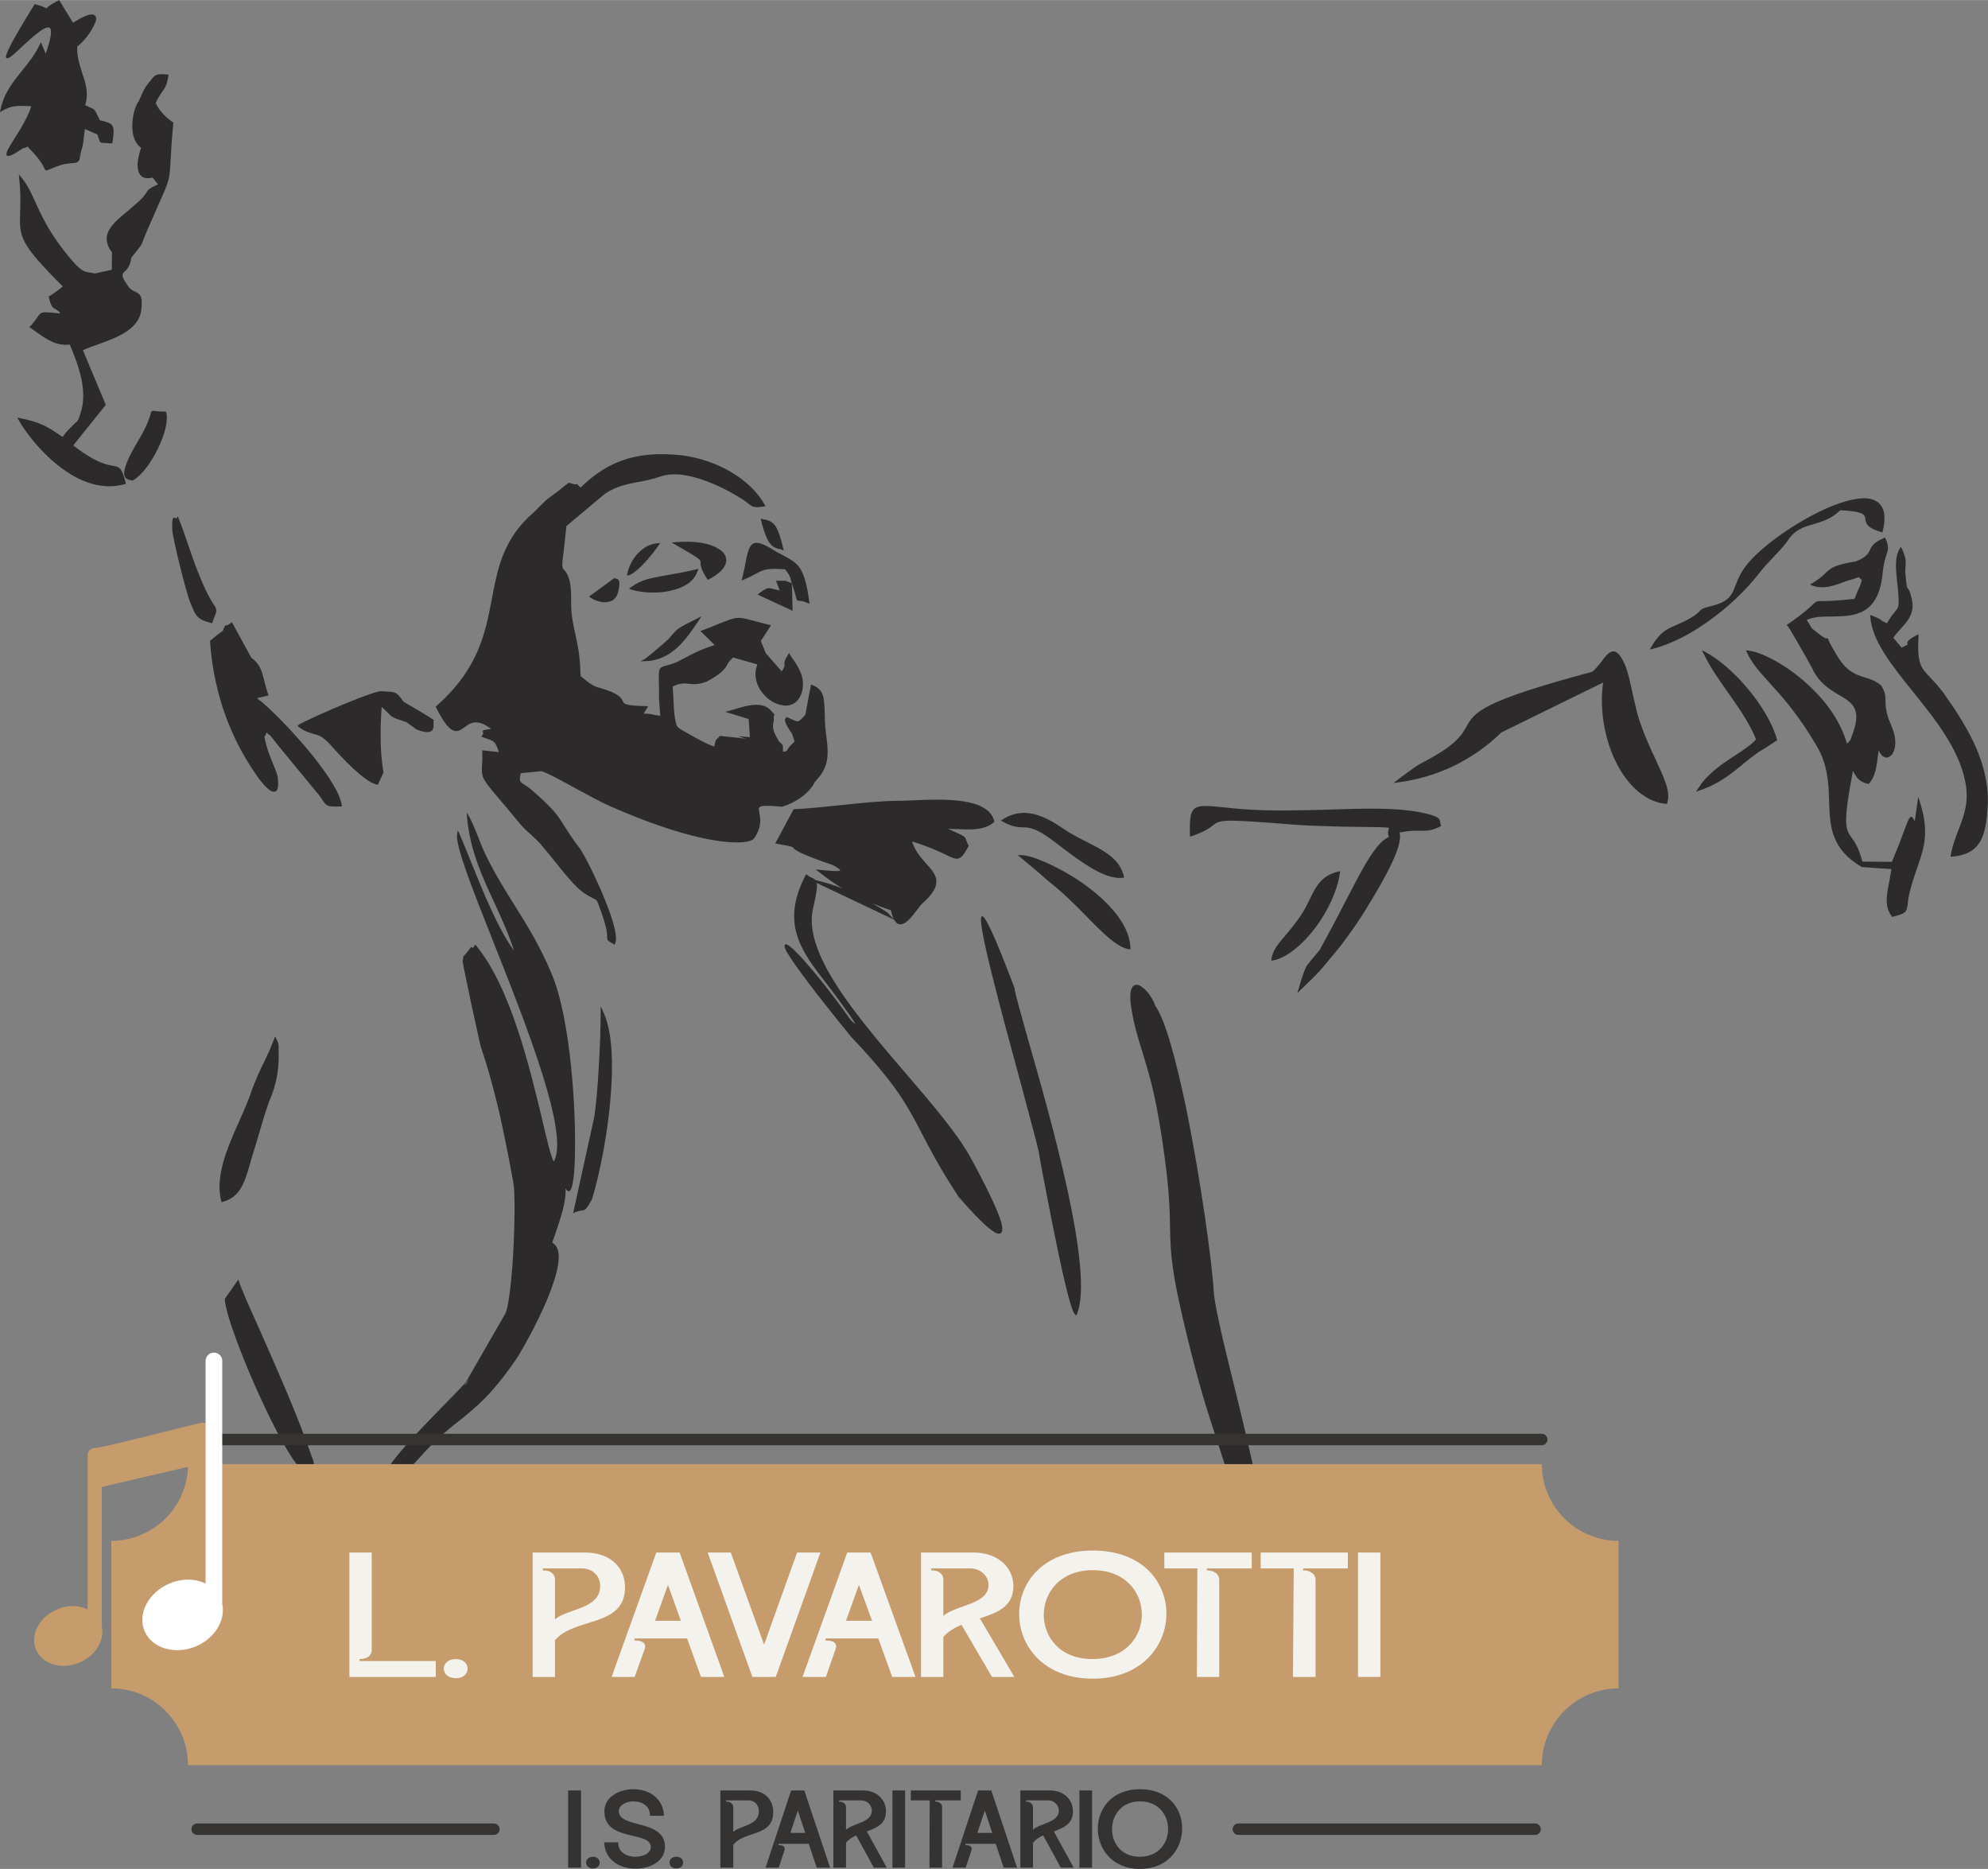 <?xml version="1.0" encoding="UTF-8"?> <svg xmlns="http://www.w3.org/2000/svg" xmlns:xlink="http://www.w3.org/1999/xlink" xmlns:xodm="http://www.corel.com/coreldraw/odm/2003" xml:space="preserve" width="400px" height="376px" version="1.1" style="shape-rendering:geometricPrecision; text-rendering:geometricPrecision; image-rendering:optimizeQuality; fill-rule:evenodd; clip-rule:evenodd" viewBox="0 0 80.06 75.25"><rect x="0" y="0" width="80.06" height="75.25" fill="#808080" stroke="none"/> <defs> <style type="text/css"> .str0 {stroke:#363431;stroke-width:0.46;stroke-linecap:round;stroke-miterlimit:10} .fil1 {fill:none;fill-rule:nonzero} .fil0 {fill:#2D2A2B} .fil4 {fill:#353332;fill-rule:nonzero} .fil2 {fill:#C69C6D;fill-rule:nonzero} .fil3 {fill:#F3F2EC;fill-rule:nonzero} .fil5 {fill:white;fill-rule:nonzero} </style> </defs> <g id="Livello_x0020_1">  <path class="fil0" d="M18.9 55.5l-0.11 0.2 -0.1 0.1c0.07,-0.1 0.14,-0.2 0.21,-0.3zm1.76 -4.9c0.07,-1.24 0.09,-2.59 0.01,-3 -0.17,-0.94 -0.35,-1.85 -0.55,-2.75 -0.21,-0.89 -0.44,-1.77 -0.75,-2.68 -0.03,-0.09 -0.2,-0.89 -0.38,-1.7 -0.18,-0.87 -0.37,-1.75 -0.36,-1.78 0.02,-0.1 0.03,-0.14 0.03,-0.16 0,-0.02 0,-0.02 0.01,-0.03 0,-0.02 0.01,-0.02 0.02,-0.03 0.01,-0.01 0.04,-0.03 0.12,-0.13 0.12,-0.15 0.16,-0.21 0.16,-0.22l0 0 0.08 0.05 0.06 -0.1 0.04 -0.03 0.03 0.04c1.39,1.68 2.17,4.97 2.66,7.02 0.19,0.82 0.34,1.44 0.46,1.67 0.64,-1.09 -1.07,-5.41 -2.42,-8.82 -0.85,-2.14 -1.56,-3.93 -1.47,-4.38l0.03 -0.14 0.06 0.13c0.15,0.35 0.3,0.73 0.46,1.12 0.51,1.26 1.06,2.64 1.74,3.6 -0.21,-0.66 -0.49,-1.28 -0.78,-1.91 -0.49,-1.05 -0.99,-2.12 -1.11,-3.45l-0.01 -0.21 0.1 0.18c0.12,0.22 0.23,0.49 0.34,0.77 0.1,0.26 0.21,0.54 0.34,0.8 0.36,0.74 0.75,1.36 1.13,1.97 0.53,0.85 1.06,1.69 1.53,2.84 0.73,1.78 0.97,5.39 0.91,7.33 -0.01,0.46 -0.04,0.83 -0.09,1.06 -0.06,0.29 -0.14,0.38 -0.26,0.23 0,-0.02 -0.01,-0.03 -0.02,-0.04 0.01,0.58 -0.19,1.15 -0.39,1.75 -0.05,0.14 -0.1,0.29 -0.15,0.43 0.02,0.01 0.03,0.02 0.04,0.03 0.22,0.15 0.26,0.47 0.19,0.88 -0.06,0.39 -0.23,0.88 -0.43,1.37 -0.45,1.07 -1.09,2.18 -1.27,2.44 -0.96,1.39 -1.57,1.89 -2.26,2.44 -0.34,0.27 -0.69,0.55 -1.1,0.95 -0.19,0.19 -0.37,0.39 -0.56,0.6 -0.17,0.19 -0.35,0.39 -0.55,0.59 -0.31,0.31 -0.42,0.52 -0.56,0.76 -0.08,0.15 -0.18,0.33 -0.34,0.55l-0.04 0.05 -0.04 -0.05c-0.36,-0.55 0.04,-1.14 0.31,-1.54 0.68,-1.01 2.23,-2.47 3.12,-3.43l1.6 -2.78c0.13,-0.25 0.24,-1.23 0.31,-2.29zm28.24 7.06c-0.33,-1.01 -0.61,-1.89 -1.08,-3.8 -0.67,-2.72 -0.68,-3.44 -0.7,-4.41 -0.01,-0.72 -0.02,-1.58 -0.31,-3.51 -0.28,-1.91 -0.56,-2.79 -0.8,-3.57 -0.16,-0.52 -0.31,-0.98 -0.43,-1.66 -0.09,-0.5 -0.07,-0.79 0,-0.93 0.05,-0.09 0.11,-0.13 0.19,-0.13 0.07,0 0.15,0.03 0.22,0.09 0.22,0.15 0.45,0.48 0.53,0.75 0.41,0.55 0.86,2.26 1.27,4.23 0.56,2.79 1.03,6.1 1.1,7.42 0.12,0.88 0.47,2.27 0.84,3.77 0.62,2.54 1.32,5.38 1.16,6.57l-0.01 0.05 -0.05 -0.01c-0.65,-0.19 -0.86,-1.09 -1.05,-1.92 -0.05,-0.22 -0.1,-0.43 -0.16,-0.63 -0.29,-1 -0.51,-1.68 -0.72,-2.31zm25.92 -33.89c0.06,-0.11 0.1,-0.2 0.16,-0.42 -0.04,-0.03 -0.07,-0.06 -0.09,-0.08 -0.02,-0.02 -0.03,-0.03 -0.03,-0.03 -0.01,0 -0.04,0.01 -0.08,0.02 -0.05,0.02 -0.12,0.05 -0.24,0.08 -0.08,0.02 -0.18,0.05 -0.28,0.09 -0.37,0.14 -0.85,0.32 -1.29,0.14l-0.08 -0.04 0.08 -0.04c0.32,-0.19 0.46,-0.33 0.57,-0.44 0.21,-0.19 0.32,-0.3 1.2,-0.45 0.42,-0.17 0.49,-0.3 0.56,-0.45 0.07,-0.15 0.15,-0.31 0.57,-0.49l0.04 -0.02 0.02 0.04c0.15,0.31 0.11,0.45 0.03,0.69 -0.05,0.15 -0.11,0.35 -0.14,0.68 -0.16,1.74 -1.15,1.76 -2.05,1.77 -0.38,0 -0.74,0.01 -1.01,0.14l0.21 0.34c0.54,0.44 0.58,0.41 0.58,0.41 0.02,-0.02 0.03,-0.03 0.06,0l0.01 0.01 0.01 0.01c0,0.02 0.02,0.13 0.36,0.68 0.38,0.63 0.74,0.75 1.1,0.86 0.23,0.07 0.45,0.14 0.67,0.33l0 0.01 0.01 0c0.16,0.29 0.16,0.41 0.16,0.58 0,0.12 0,0.27 0.06,0.53 0.05,0.19 0.1,0.31 0.15,0.43 0.05,0.12 0.1,0.24 0.15,0.43 0.08,0.35 0.02,0.63 -0.09,0.79 -0.04,0.05 -0.09,0.09 -0.14,0.11 -0.06,0.03 -0.11,0.03 -0.17,0 -0.09,-0.03 -0.17,-0.12 -0.23,-0.27l-0.03 0.19c-0.05,0.42 -0.1,0.87 -0.36,1.14l-0.02 0.02 -0.03 0c-0.35,-0.1 -0.43,-0.22 -0.56,-0.45l-0.04 -0.07c-0.41,2.17 -0.3,2.34 -0.05,2.69 0.13,0.18 0.29,0.41 0.43,0.96l1.19 0.01c0.24,-0.58 0.4,-0.99 0.5,-1.27 0.09,-0.24 0.14,-0.39 0.19,-0.46 0.09,-0.16 0.13,-0.09 0.23,0.09l0.14 -0.98 0.06 0.19c0.39,1.21 0.19,1.82 -0.09,2.64 -0.1,0.28 -0.21,0.59 -0.3,0.96 -0.06,0.22 -0.08,0.38 -0.09,0.51 -0.05,0.35 -0.06,0.39 -0.6,0.53l-0.03 0.01 -0.02 -0.03c-0.29,-0.4 -0.21,-0.82 -0.1,-1.38 0.03,-0.16 0.06,-0.33 0.09,-0.52l-1.18 -0.08 -0.01 0c-1.25,-0.73 -1.29,-1.65 -1.32,-2.67 -0.02,-0.7 -0.05,-1.45 -0.5,-2.21 -0.76,-1.29 -1.39,-1.98 -1.89,-2.53 -0.4,-0.44 -0.71,-0.78 -0.93,-1.25l-0.03 -0.07 0.07 0.01c0.53,0.04 1.6,0.58 2.52,1.46 0.65,0.61 1.22,1.39 1.48,2.29l0.06 -0.06c0.04,-0.04 0.06,-0.06 0.07,-0.08 0.02,-0.04 0.04,-0.1 0.08,-0.21l0.04 -0.11c0.34,-0.96 -0.06,-1.2 -0.57,-1.5 -0.37,-0.22 -0.81,-0.48 -1.08,-1.07 -0.07,-0.14 -0.31,-0.57 -0.54,-0.96 -0.21,-0.37 -0.41,-0.71 -0.45,-0.75l-0.04 -0.04 0.05 -0.03c0.64,-0.44 0.88,-0.67 1,-0.79 0.07,-0.06 0.11,-0.1 0.16,-0.12 0.05,-0.02 0.11,-0.02 0.24,-0.02 0.19,0 0.55,-0.01 1.29,-0.09 0.05,-0.16 0.1,-0.25 0.13,-0.34zm0.3 -2.88c-0.02,-0.16 -0.04,-0.3 -1.01,-0.35 -0.34,0.34 -0.71,0.45 -1.06,0.56 -0.41,0.11 -0.79,0.23 -1.07,0.69l0 0c-0.16,0.22 -0.36,0.43 -0.57,0.65 -0.19,0.2 -0.39,0.41 -0.56,0.63 -0.52,0.67 -1.24,1.37 -2.05,1.94 -0.72,0.52 -1.51,0.93 -2.26,1.12l-0.11 0.02 0.06 -0.09c0.36,-0.61 0.61,-0.72 1,-0.89 0.16,-0.07 0.35,-0.15 0.58,-0.28 0.22,-0.13 0.31,-0.22 0.37,-0.28 0.08,-0.08 0.13,-0.13 0.4,-0.19 0.79,-0.18 0.9,-0.45 1.05,-0.85 0.1,-0.25 0.22,-0.56 0.52,-0.91 0.67,-0.8 2.33,-1.93 3.64,-2.39 0.41,-0.14 0.79,-0.22 1.09,-0.21 0.31,0.02 0.55,0.14 0.67,0.39 0.1,0.21 0.11,0.52 0.01,0.94l-0.01 0.04 -0.05 -0.01c-0.59,-0.17 -0.62,-0.36 -0.64,-0.53zm-41.29 14.15c0.02,-0.02 -0.06,-0.08 -0.29,-0.21 -1.41,-0.48 -1.53,-0.62 -1.59,-0.69 -0.04,-0.05 -0.05,-0.06 -0.67,-0.17l-0.06 -0.01 0.74 -1.38 0.02 0c0.61,-0.03 1.29,-0.1 1.95,-0.17 0.83,-0.09 1.64,-0.17 2.31,-0.17 0.16,0 0.36,-0.01 0.57,-0.02 1.2,-0.05 2.99,-0.12 3.23,0.84l0.01 0.02 -0.02 0.02c-0.37,0.33 -0.92,0.31 -1.49,0.28 -0.12,0 -0.25,-0.01 -0.37,-0.01l0.08 0.03c0.33,0.15 0.48,0.22 0.56,0.27 0.06,0.05 0.08,0.09 0.1,0.16 0.02,0.05 0.04,0.11 0.09,0.2l0.01 0.02 -0.01 0.03c-0.34,0.61 -0.41,0.58 -0.96,0.31 -0.27,-0.13 -0.68,-0.32 -1.31,-0.51 0.11,0.37 0.35,0.64 0.56,0.88 0.43,0.47 0.74,0.83 -0.16,1.63 -0.05,0.04 -0.11,0.13 -0.19,0.23 -0.18,0.24 -0.41,0.55 -0.63,0.59 -0.11,0.02 -0.22,-0.02 -0.3,-0.18l-3.12 -1.48c0.03,0.15 -0.01,0.44 -0.15,1.04 -0.41,1.78 1.75,4.31 3.73,6.62 1.05,1.22 2.04,2.38 2.59,3.35 0.63,1.15 1.11,2.13 1.26,2.65 0.05,0.19 0.06,0.32 0.02,0.4 -0.05,0.08 -0.15,0.09 -0.31,-0.01 -0.26,-0.16 -0.73,-0.61 -1.45,-1.44l0 -0.01c-0.73,-1.11 -1.12,-1.87 -1.46,-2.52 -0.6,-1.15 -1.02,-1.96 -2.83,-3.87l0 0c-1.49,-1.82 -2.27,-2.88 -2.56,-3.36 -0.15,-0.24 -0.17,-0.36 -0.09,-0.38 0.05,-0.01 0.17,0.07 0.35,0.24 0.44,0.43 1.3,1.44 2.24,2.77l0.07 0.08c0.09,0.07 0.12,0.11 0.13,0.11 0.02,-0.04 -0.36,-0.56 -0.47,-0.71l-0.03 -0.04c-0.21,-0.3 -0.43,-0.59 -0.64,-0.86 -1.01,-1.3 -1.87,-2.41 -0.85,-4.37l0.02 -0.04 0.05 0.03c0.07,0.06 0.13,0.09 0.19,0.11 0.06,0.03 0.11,0.05 0.15,0.1l0.02 0c0.47,0.12 0.78,0.22 1.05,0.33 -0.3,-0.19 -0.61,-0.4 -0.95,-0.67l-0.12 -0.09 0.15 0.01c0.05,0.01 0.12,0.01 0.21,0.02 0.25,0.02 0.59,0.06 0.62,0zm2.05 1.61c-0.27,-0.09 -0.51,-0.18 -0.73,-0.27 0.14,0.09 0.5,0.29 0.6,0.37 0.02,0.02 0.05,0.05 0.07,0.08l0.17 0.17c-0.04,-0.08 -0.08,-0.2 -0.11,-0.35zm5.3 -3.34c-0.2,-0.01 -0.41,-0.01 -0.81,-0.24l-0.07 -0.03 0.07 -0.04c0.96,-0.64 1.91,0 2.49,0.39 0.11,0.07 0.2,0.13 0.27,0.17 0.21,0.12 0.42,0.23 0.62,0.33 0.71,0.36 1.34,0.68 1.51,1.39l0.01 0.05 -0.05 0.01c-0.71,0.09 -1.64,-0.61 -2.43,-1.2 -0.37,-0.29 -0.72,-0.55 -0.98,-0.68 -0.3,-0.14 -0.47,-0.15 -0.63,-0.15zm2.65 3.66c-0.47,-0.48 -1.02,-1.04 -1.69,-1.56 -0.35,-0.33 -0.78,-0.66 -1.15,-0.98l0.13 0c0.41,-0.01 1.48,0.44 2.47,1.12 0.98,0.69 1.88,1.62 1.93,2.57l0.01 0.1 -0.06 0c-0.48,-0.08 -0.99,-0.59 -1.64,-1.25zm26.07 -6.57c0.33,-0.22 0.62,-0.41 0.82,-0.63 -0.27,-0.67 -0.71,-1.29 -1.14,-1.9 -0.37,-0.52 -0.73,-1.04 -0.98,-1.57l-0.06 -0.12 0.12 0.06c0.57,0.3 1.22,0.87 1.77,1.54 0.52,0.63 0.95,1.35 1.13,1.98l0.01 0.04c-0.19,0.13 -0.39,0.26 -0.58,0.38 -0.1,0.05 -0.19,0.11 -0.28,0.18 -0.17,0.12 -0.33,0.25 -0.49,0.38 -0.48,0.4 -1,0.83 -1.79,1.09l-0.13 0.05c0.08,-0.12 0.16,-0.24 0.24,-0.36 0.4,-0.5 0.91,-0.83 1.36,-1.12zm-15.4 5.29c0.33,-0.64 0.93,-1.8 1.43,-1.99 -0.06,-0.17 -0.02,-0.27 0,-0.34 0.01,-0.02 0.01,-0.03 0,-0.03 -0.06,-0.02 -0.22,-0.02 -0.56,-0.03 -0.29,0 -0.73,-0.01 -1.36,-0.02l-0.38 -0.01c-0.57,-0.02 -1.12,-0.03 -1.68,-0.08 -2.75,-0.22 -2.8,-0.18 -3.09,0.03 -0.14,0.11 -0.33,0.26 -0.88,0.45l-0.06 0.01 0 -0.06c-0.02,-0.92 0.04,-1.16 0.6,-1.17 0.2,0 0.46,0.02 0.8,0.06 0.21,0.02 0.46,0.05 0.75,0.07 1.06,0.08 2.23,0.05 3.36,0.02 1.38,-0.05 2.7,-0.09 3.69,0.09 0.84,0.16 0.85,0.26 0.88,0.42 0,0.03 0.01,0.07 0.03,0.1l0.01 0.04 -0.03 0.02c-0.35,0.18 -0.54,0.18 -0.81,0.18 -0.2,-0.01 -0.45,-0.01 -0.84,0.07 0.18,0.54 -0.73,2.05 -1.11,2.69l-0.08 0.13c-0.17,0.29 -0.3,0.5 -0.44,0.7 -0.13,0.21 -0.28,0.41 -0.48,0.69 -0.28,0.39 -0.46,0.6 -0.68,0.86 -0.09,0.11 -0.18,0.22 -0.31,0.37 -0.27,0.33 -0.7,0.71 -1.02,1.03l0.06 -0.18 0.06 -0.21c0.07,-0.23 0.15,-0.49 0.25,-0.69 0.04,-0.08 0.45,-0.55 0.54,-0.67 0.38,-0.69 0.77,-1.43 1.14,-2.15l0.21 -0.4zm4.56 -6.44c0.32,-0.57 0.56,-1 5.05,-2.2 0.15,-0.11 0.27,-0.27 0.39,-0.42 0.12,-0.17 0.24,-0.32 0.37,-0.38 0.17,-0.08 0.35,0.02 0.56,0.49 0.12,0.26 0.23,0.77 0.33,1.24 0.07,0.29 0.13,0.56 0.18,0.76 0.21,0.71 0.49,1.32 0.74,1.85 0.34,0.74 0.61,1.3 0.46,1.74l-0.01 0.04 -0.04 -0.01c-0.04,0 -0.08,-0.01 -0.12,-0.01 -0.78,-0.13 -1.44,-0.77 -1.88,-1.64 -0.43,-0.86 -0.65,-1.95 -0.56,-2.98 0.01,-0.08 0.02,-0.17 0.03,-0.25l-4.1 2.01c-0.55,0.54 -1.2,1 -1.92,1.35 -0.69,0.33 -1.44,0.56 -2.24,0.66l-0.18 0.02c0.29,-0.21 0.88,-0.68 1.15,-0.81 1.36,-0.7 1.59,-1.11 1.79,-1.46zm16.7 -4.28c0.02,0.02 0.04,0.04 0.23,0.12 0.14,-0.24 0.25,-0.37 0.32,-0.46 0.15,-0.17 0.18,-0.21 0.13,-0.82 -0.01,-0.13 -0.02,-0.25 -0.04,-0.38 -0.05,-0.51 -0.11,-0.99 0.11,-1.35l0.04 -0.07 0.04 0.08c0.17,0.36 0.16,0.5 0.15,0.69 -0.01,0.11 -0.02,0.22 0,0.4 0.05,0.47 0.06,0.49 0.09,0.51 0.04,0.04 0.08,0.08 0.16,0.42 0.13,0.57 -0.15,0.88 -0.44,1.2 -0.11,0.12 -0.22,0.24 -0.3,0.37l0.33 0.39c0.26,-0.11 0.25,-0.13 0.24,-0.14 -0.02,-0.06 -0.06,-0.13 0.37,-0.36l0.07 -0.03 0 0.08c-0.06,1.1 0.1,1.27 0.46,1.64 0.15,0.16 0.33,0.35 0.55,0.64 0.48,0.68 0.96,1.41 1.3,2.18 0.34,0.78 0.54,1.61 0.47,2.49 -0.04,0.57 -0.11,1.02 -0.32,1.35 -0.21,0.33 -0.54,0.52 -1.11,0.57l-0.06 0 0.01 -0.05c0.07,-0.41 0.2,-0.74 0.32,-1.05 0.22,-0.58 0.43,-1.11 0.26,-1.94 -0.27,-1.33 -1.23,-2.52 -2.11,-3.61 -0.85,-1.06 -1.64,-2.04 -1.71,-3.01l-0.01 -0.07 0.07 0.02c0.32,0.13 0.35,0.16 0.38,0.19zm-33.82 22.03l-0.11 -0.63c-0.07,-0.34 -0.38,-1.46 -0.74,-2.82 -0.76,-2.79 -1.79,-6.57 -1.55,-6.66 0.12,-0.05 0.51,0.75 1.32,2.9l0 0.01 0 0c0.02,0.22 0.25,1 0.55,2.08 0.94,3.28 2.66,9.33 1.96,11.03l-0.03 0.06 -0.05 -0.05c-0.28,-0.26 -1.02,-4.21 -1.35,-5.92zm11.02 -9.63c-0.53,0.69 -1.17,1.21 -1.7,1.3l-0.06 0.01 0 -0.06c0.06,-0.37 0.26,-0.6 0.55,-0.94 0.18,-0.21 0.39,-0.47 0.63,-0.81 0.16,-0.24 0.27,-0.47 0.38,-0.69 0.25,-0.51 0.45,-0.92 1.14,-1.09l0.07 -0.02 -0.01 0.07c-0.1,0.74 -0.5,1.56 -1,2.23zm-40.14 -5.39l-1.63 -1.98 -0.31 -0.39c-0.07,-0.04 -0.11,-0.08 -0.15,-0.12 -0.01,0.05 -0.03,0.11 -0.08,0.18 0.08,0.45 0.24,0.82 0.36,1.12 0.09,0.22 0.17,0.41 0.18,0.55 0.02,0.22 0.01,0.36 -0.02,0.44 -0.04,0.09 -0.11,0.11 -0.19,0.09 -0.07,-0.02 -0.15,-0.07 -0.23,-0.15 -0.26,-0.24 -0.57,-0.72 -0.7,-0.93 -0.46,-0.73 -0.83,-1.52 -1.1,-2.36 -0.26,-0.83 -0.43,-1.7 -0.49,-2.6l0 -0.02 0.01 -0.02c0.09,-0.07 0.15,-0.12 0.22,-0.18 0.08,-0.06 0.16,-0.13 0.28,-0.21 0.04,-0.09 0.06,-0.13 0.07,-0.16 0.01,-0.03 0.02,-0.04 0.03,-0.05 0.02,-0.03 0.03,-0.02 0.06,-0.01 0,0 0.02,0.01 0.17,-0.1l0.04 -0.03 0.78 1.43c0.36,0.26 0.43,0.55 0.53,0.96 0.04,0.15 0.08,0.32 0.15,0.52l0.01 0.04 -0.46 0.11c0.51,0.38 1.46,1.35 2.24,2.31 0.61,0.77 1.12,1.54 1.17,2l0.01 0.05 -0.05 0c-0.55,0.02 -0.57,-0.02 -0.73,-0.25 -0.04,-0.06 -0.09,-0.14 -0.17,-0.24zm1.25 -3.72c0.62,-0.25 1.17,-0.45 1.3,-0.43l0.16 0.01c0.41,0.02 0.44,0.02 0.72,0.41l0.15 0.09c0.38,0.22 0.76,0.44 1.04,0.63l0.04 0.02 -0.02 0.04c-0.01,0.01 0,0.04 0,0.08 0,0.07 0.01,0.16 -0.02,0.23 -0.05,0.13 -0.21,0.21 -0.66,0.03 -0.01,0 -0.08,-0.05 -0.17,-0.12 -0.1,-0.07 -0.21,-0.15 -0.25,-0.18 -0.56,-0.17 -0.59,-0.21 -0.75,-0.38 -0.05,-0.05 -0.13,-0.13 -0.24,-0.23 -0.03,0.43 -0.05,0.86 -0.04,1.29 0,0.45 0.04,0.9 0.11,1.34l0 0.02 -0.22 0.48 -0.03 0c-0.25,-0.04 -0.62,-0.33 -0.98,-0.66 -0.35,-0.33 -0.7,-0.71 -0.89,-0.93 -0.33,-0.37 -0.52,-0.41 -0.72,-0.46 -0.16,-0.05 -0.33,-0.09 -0.58,-0.28l-0.04 -0.03 0.04 -0.04c0.1,-0.09 1.16,-0.57 2.05,-0.93zm-7.71 -10.2c-0.27,0.56 -0.66,1.09 -1.01,1.28l-0.03 0.02 -0.03 -0.03c0,0 -0.01,0 -0.03,0 -0.05,-0.01 -0.1,-0.02 -0.15,-0.05 -0.16,-0.09 -0.23,-0.38 0.41,-1.46 0.41,-0.67 0.49,-0.99 0.54,-1.13 0.01,-0.06 0.02,-0.1 0.04,-0.12 0.04,-0.04 0.07,-0.04 0.16,-0.02 0.08,0.01 0.19,0.02 0.38,0.02l0.04 0 0.01 0.03c0.1,0.32 -0.06,0.91 -0.33,1.46zm2.26 6.82l-0.08 0.21 -0.04 -0.01c-0.57,-0.15 -0.61,-0.26 -0.84,-0.83 -0.18,-0.44 -0.7,-2.57 -0.72,-2.89 -0.02,-0.43 0.01,-0.51 0.07,-0.52 0.02,0 0.04,0.01 0.06,0.02 0.01,0.01 0.03,0.02 0.04,0l0.05 -0.07 0.03 0.08c0.14,0.33 0.26,0.69 0.39,1.07 0.12,0.36 0.25,0.73 0.4,1.11 0.31,0.78 0.51,1.11 0.62,1.28 0.06,0.08 0.09,0.13 0.1,0.19 0.03,0.09 0,0.16 -0.08,0.36zm-5.35 -9.66c-0.1,-0.46 -0.28,-0.92 -0.46,-1.35 -0.53,0.07 -0.93,-0.21 -1.33,-0.49 -0.08,-0.06 -0.17,-0.12 -0.25,-0.18l-0.05 -0.03 0.04 -0.04c0.15,-0.16 0.22,-0.27 0.28,-0.35 0.07,-0.1 0.11,-0.16 0.18,-0.19 0.1,-0.03 0.24,-0.02 0.56,0.01l0.2 0.02c-0.09,-0.11 -0.15,-0.14 -0.2,-0.17 -0.12,-0.06 -0.19,-0.11 -0.27,-0.48l-0.01 -0.04 0.03 -0.01c0.1,-0.06 0.21,-0.14 0.32,-0.22 0.09,-0.06 0.17,-0.12 0.22,-0.17 -1.75,-1.74 -1.75,-2 -1.72,-2.97 0.01,-0.34 0.03,-0.77 -0.04,-1.39l-0.01 -0.15 0.09 0.11c0.26,0.31 0.41,0.64 0.59,1.04 0.25,0.55 0.56,1.23 1.32,2.15 0.49,0.59 0.6,0.61 0.86,0.65 0.06,0.01 0.12,0.02 0.2,0.04l0.68 -0.15 0.01 -0.7c-0.54,-0.71 0.04,-1.18 0.65,-1.68 0.16,-0.14 0.33,-0.28 0.48,-0.42 0.18,-0.18 0.23,-0.27 0.27,-0.33 0.06,-0.1 0.09,-0.14 0.45,-0.31l-0.21 -0.27c-0.1,0.02 -0.19,0.03 -0.26,0.02 -0.15,-0.02 -0.24,-0.1 -0.29,-0.21 -0.05,-0.1 -0.06,-0.24 -0.06,-0.38 0.02,-0.23 0.09,-0.48 0.14,-0.63 -0.03,-0.02 -0.05,-0.05 -0.08,-0.07 -0.23,-0.22 -0.29,-0.58 -0.27,-0.93 0.02,-0.34 0.12,-0.66 0.21,-0.81 0.01,-0.02 0.02,-0.03 0.04,-0.05 0.05,-0.11 0.09,-0.2 0.12,-0.27 0.07,-0.16 0.12,-0.27 0.3,-0.51l0.05 -0.05c0.19,-0.26 0.24,-0.31 0.69,-0.26l0.05 0 -0.01 0.05c-0.05,0.36 -0.13,0.48 -0.26,0.66 -0.07,0.1 -0.15,0.22 -0.25,0.43 0.06,0.15 0.16,0.29 0.28,0.42 0.12,0.14 0.27,0.26 0.41,0.36l0.02 0.02 0 0.02c-0.07,0.71 -0.09,1.16 -0.11,1.48 -0.02,0.37 -0.03,0.57 -0.08,0.78 -0.06,0.24 -0.17,0.49 -0.42,1.04 -0.11,0.27 -0.26,0.6 -0.45,1.03 -0.03,0.08 -0.07,0.16 -0.1,0.24 -0.05,0.13 -0.09,0.26 -0.14,0.34 -0.05,0.09 -0.31,0.39 -0.39,0.5 -0.05,0.35 -0.18,0.48 -0.28,0.57 -0.1,0.11 -0.15,0.15 0.15,0.58 0.09,0.13 0.19,0.18 0.28,0.22 0.19,0.09 0.32,0.15 0.25,0.74 -0.1,0.78 -0.96,1.1 -1.73,1.38 -0.22,0.08 -0.44,0.15 -0.62,0.24l0.92 2.2 -1.31 1.63c0.88,0.69 1.32,0.77 1.58,0.82 0.28,0.05 0.37,0.06 0.53,0.68l0.01 0.05 -0.04 0.01c-0.78,0.22 -1.53,0 -2.19,-0.4 -1.03,-0.63 -1.83,-1.7 -2.1,-2.2l-0.05 -0.08 0.1 0.02c0.86,0.17 1.15,0.37 1.64,0.7l0.09 0.06c0.1,-0.13 0.17,-0.23 0.29,-0.34 0.1,-0.11 0.17,-0.17 0.22,-0.22 0.11,-0.09 0.13,-0.11 0.24,-0.49 0.12,-0.41 0.1,-0.86 0,-1.32zm20.88 9c-0.14,-0.03 -0.28,-0.1 -0.37,-0.16l-0.06 -0.04 1.04 -0.76 0.02 0.05 -0.01 -0.01c0.02,0 0.04,0 0.06,0 0.09,0.02 0.17,0.11 0.06,0.54 -0.02,0.08 -0.05,0.15 -0.09,0.2 -0.07,0.11 -0.18,0.17 -0.3,0.19 -0.11,0.03 -0.23,0.02 -0.35,-0.01zm0.63 -0.91c0.01,0.02 0,0 -0.01,-0.01l0.01 0.01 0 0zm-5.3 6.09c0.03,-0.01 0.1,-0.03 0.3,-0.05 -0.57,-0.44 -0.85,-0.24 -1.07,-0.07 -0.06,0.04 -0.12,0.08 -0.17,0.11 -0.25,0.12 -0.5,0.05 -0.98,-0.91l-0.02 -0.03 0.03 -0.02c1.71,-1.51 1.98,-2.96 2.24,-4.33 0.22,-1.15 0.42,-2.24 1.45,-3.26l0.2 -0.18c0.17,-0.15 0.47,-0.49 0.64,-0.61 0.18,-0.13 0.3,-0.23 0.42,-0.31 0.11,-0.09 0.21,-0.18 0.38,-0.3l0.02 -0.01 0.02 0.01c0.21,0.07 0.24,0.06 0.25,0.06 0.02,-0.01 0.03,-0.02 0.05,-0.01 0.01,0.01 0.02,0.02 0.04,0.04 0.02,0.02 0.05,0.05 0.1,0.1 0.47,-0.46 0.99,-0.84 1.64,-1.08 0.65,-0.24 1.44,-0.33 2.43,-0.22 0.72,0.09 1.41,0.33 2,0.68 0.59,0.35 1.07,0.81 1.35,1.32l0.03 0.05 -0.06 0.01c-0.4,0.06 -0.45,0.03 -0.65,-0.13 -0.09,-0.06 -0.19,-0.15 -0.37,-0.25 -0.47,-0.29 -1.15,-0.63 -1.81,-0.8 -0.48,-0.13 -0.95,-0.16 -1.33,-0.03 -0.35,0.12 -0.65,0.18 -0.94,0.23 -0.45,0.09 -0.86,0.17 -1.31,0.47l-1.55 1.3 -0.11 1.02c-0.09,0.62 -0.06,0.66 0.02,0.75 0.06,0.06 0.14,0.15 0.22,0.44 0.06,0.28 0.06,0.53 0.06,0.78 0,0.2 0,0.4 0.03,0.62 0.05,0.35 0.11,0.61 0.16,0.84 0.09,0.42 0.17,0.79 0.19,1.59 0.05,0.04 0.1,0.08 0.15,0.12 0.16,0.13 0.29,0.24 0.5,0.32 0.02,0.01 0.05,0.02 0.08,0.02l0.03 0.01c0.8,0.23 0.88,0.41 0.94,0.54 0.05,0.11 0.08,0.18 0.94,0.2l0.08 0.01 -0.18 0.29c0.27,0.01 0.34,0.03 0.42,0.05 0.05,0.01 0.11,0.02 0.25,0.04l-0.05 -0.69c0,-0.32 0,-0.56 -0.01,-0.73 0,-0.23 0,-0.36 0.03,-0.44 0.04,-0.1 0.12,-0.12 0.29,-0.17 0.07,-0.02 0.16,-0.04 0.27,-0.08 0.09,-0.03 0.21,-0.09 0.36,-0.17 0.3,-0.16 0.72,-0.39 1.3,-0.57l-0.57 -0.56 0.07 -0.03c0.27,-0.1 0.49,-0.19 0.66,-0.26 0.38,-0.15 0.56,-0.23 0.74,-0.24 0.18,-0.02 0.34,0.03 0.66,0.11 0.17,0.05 0.37,0.1 0.65,0.17l0.06 0.01 -0.41 0.64 0.2 0.49 0.64 0.73c0.13,-0.19 0.12,-0.23 0.11,-0.28 -0.01,-0.06 -0.02,-0.13 0.15,-0.4l0.04 -0.06 0.03 0.06c0.03,0.05 0.07,0.11 0.11,0.17 0.22,0.31 0.55,0.79 0.36,1.39 -0.12,0.34 -0.35,0.49 -0.62,0.5 -0.14,0 -0.3,-0.04 -0.44,-0.1 -0.15,-0.07 -0.29,-0.17 -0.41,-0.29 -0.31,-0.32 -0.5,-0.79 -0.31,-1.27l-0.98 -0.28c-0.18,0.18 -0.21,0.24 -0.24,0.3 -0.03,0.07 -0.06,0.12 -0.21,0.27 -0.04,0.04 -0.17,0.14 -0.31,0.23 -0.11,0.07 -0.22,0.13 -0.3,0.17 -0.34,0.13 -0.53,0.11 -0.71,0.09 -0.18,-0.02 -0.35,-0.04 -0.66,0.11 0.01,0.18 0.02,0.35 0.03,0.5 0.02,0.43 0.03,0.78 0.14,1.09l0.11 0.11c0.29,0.17 0.58,0.33 0.82,0.46 0.23,0.12 0.43,0.21 0.57,0.26l0.03 -0.13c0.02,-0.07 0.03,-0.1 0.04,-0.13 0.02,-0.03 0.04,-0.05 0.08,-0.08 0.01,-0.02 0.04,-0.04 0.07,-0.08l0.02 -0.01 0.94 0.1 0 0c0.02,0 0.07,0.01 0.11,0.02l0.01 0c-0.1,-0.03 -0.23,-0.08 -0.32,-0.11 0.16,0.01 0.31,0.03 0.46,0.04l-0.05 -0.73 -0.94 -0.29 0.15 -0.04 0.21 -0.06c0.52,-0.16 1.11,-0.33 1.46,0.03l0.08 0.09c0.05,0.04 0.06,0.06 0.07,0.08 0.01,0.03 0,0.04 -0.01,0.06 0,0.01 -0.02,0.03 -0.01,0.13 0.01,0.02 0,0.05 0,0.07 -0.01,0.02 -0.01,0.04 -0.01,0.05 0,0.02 0,0.04 -0.01,0.06 -0.02,0.1 -0.05,0.27 0.23,0.72 0.03,0.03 0.06,0.05 0.08,0.07 0.03,0.04 0.05,0.06 0.07,0.09 0.01,0.04 0.01,0.07 0.01,0.14l0 0.12c0.11,-0.02 0.15,-0.03 0.16,-0.04l0.01 -0.02c0.02,-0.05 0.06,-0.14 0.3,-0.35l-0.1 -0.31c-0.34,-0.49 -0.31,-0.59 -0.26,-0.63l0.02 -0.01 -0.01 -0.05 0.1 0.04c0.22,0.1 0.32,0.15 0.39,0.14 0.06,-0.01 0.11,-0.07 0.21,-0.17l0.08 -0.09 0.23 -1.22 0.05 0.02c0.47,0.19 0.48,0.49 0.5,1.1 0,0.2 0.01,0.44 0.04,0.72 0.01,0.08 0.02,0.18 0.03,0.27 0.07,0.56 0.13,1.09 -0.29,1.61l-0.18 0.21c-0.1,0.21 -0.28,0.41 -0.5,0.58 -0.26,0.19 -0.56,0.34 -0.82,0.41l-0.01 0 0 0c-0.74,-0.07 -0.91,-0.04 -0.92,0.08 0,0.04 0.01,0.1 0.02,0.16 0.04,0.23 0.11,0.57 -0.21,1.03 -0.13,0.19 -0.86,0.27 -2.18,-0.03 -0.92,-0.21 -2.13,-0.6 -3.64,-1.27 -0.33,-0.14 -0.83,-0.42 -1.32,-0.68 -0.61,-0.34 -1.2,-0.66 -1.43,-0.72l-0.83 0.08c-0.07,0.32 -0.04,0.34 0.11,0.44 0.08,0.05 0.18,0.11 0.31,0.22 0.91,0.78 1.07,1.04 1.35,1.49 0.14,0.21 0.3,0.48 0.6,0.87 0.2,0.27 0.77,1.4 1.14,2.38 0.25,0.66 0.4,1.24 0.29,1.46l-0.02 0.05 -0.06 -0.04c-0.16,-0.09 -0.21,-0.12 -0.23,-0.17 -0.01,-0.03 -0.01,-0.06 -0.01,-0.11 0,-0.08 0,-0.23 -0.09,-0.54l-0.07 -0.23 -0.09 -0.26c-0.09,-0.26 -0.13,-0.37 -0.17,-0.43 -0.03,-0.04 -0.07,-0.06 -0.14,-0.09 -0.08,-0.04 -0.2,-0.1 -0.38,-0.22 -0.34,-0.23 -0.87,-0.89 -1.28,-1.41 -0.17,-0.21 -0.32,-0.39 -0.43,-0.52 -0.15,-0.17 -0.28,-0.29 -0.41,-0.41 -0.16,-0.14 -0.32,-0.28 -0.49,-0.49 -0.35,-0.42 -0.61,-0.74 -0.82,-0.98 -0.34,-0.4 -0.51,-0.61 -0.59,-0.77 -0.09,-0.18 -0.09,-0.3 -0.08,-0.56 0.01,-0.13 0.02,-0.31 0.01,-0.55l0 -0.05 0.67 0.07c-0.15,-0.43 -0.19,-0.44 -0.48,-0.54l-0.23 -0.08 0.04 -0.05c0.05,-0.07 0.04,-0.1 0.03,-0.11 -0.01,-0.04 -0.02,-0.07 0.03,-0.1zm8.66 -4.42c-0.5,0.75 -1.09,1.62 -2.17,1.64l-0.18 0 0.16 -0.08c0.07,-0.04 0.24,-0.18 0.42,-0.33 0.24,-0.2 0.49,-0.42 0.56,-0.49 0.07,-0.08 0.13,-0.15 0.17,-0.2 0.1,-0.11 0.16,-0.17 0.25,-0.23 0.11,-0.08 0.27,-0.16 0.63,-0.34l0.27 -0.14 -0.11 0.17zm1.06 -2.23c-0.08,0.19 -0.3,0.39 -0.66,0.58l-0.04 0.01 -0.02 -0.03c-0.27,-0.41 -0.27,-0.57 -0.27,-0.66 0.01,-0.12 0.01,-0.13 -1.04,-0.74l-0.12 -0.07 0.14 -0.01c0.78,-0.07 1.38,0.04 1.72,0.25 0.15,0.08 0.25,0.18 0.3,0.3 0.05,0.11 0.05,0.24 -0.01,0.37zm2 -1.61c0.12,0.16 0.22,0.43 0.34,0.93l0.02 0.09 -0.08 -0.03c-0.04,-0.02 -0.07,-0.03 -0.11,-0.03 -0.23,-0.06 -0.47,-0.12 -0.72,-1.15l-0.01 -0.07 0.07 0.02c0.22,0.04 0.36,0.08 0.49,0.24zm-5.35 1.63c-0.19,0.19 -0.39,0.35 -0.53,0.39l-0.07 0.01 0.01 -0.06c0.06,-0.31 0.22,-0.62 0.45,-0.85 0.21,-0.22 0.48,-0.37 0.79,-0.39l0.09 -0.01 -0.05 0.07c-0.08,0.13 -0.38,0.53 -0.69,0.84zm-0.38 0.98l-0.14 -0.04 0.07 -0.06c0.43,-0.32 0.82,-0.38 1.44,-0.49 0.33,-0.06 0.72,-0.12 1.21,-0.24l0.08 -0.02 -0.04 0.1c-0.14,0.43 -0.59,0.68 -1.11,0.79 -0.52,0.11 -1.1,0.08 -1.51,-0.04zm4.99 -0.66c-0.12,0.07 -0.28,0.15 -0.51,0.25l-0.09 0.03 0.03 -0.09c0.06,-0.24 0.1,-0.46 0.14,-0.65 0.05,-0.28 0.1,-0.49 0.18,-0.62 0.13,-0.22 0.36,-0.22 0.87,0.09 0.17,0.11 0.32,0.19 0.46,0.26 0.61,0.33 0.86,0.46 1.05,1.87l0.01 0.08 -0.07 -0.03c-0.2,-0.09 -0.29,-0.09 -0.34,-0.09 -0.05,0 -0.07,-0.01 -0.09,-0.03 -0.02,-0.03 -0.03,-0.06 -0.05,-0.14 -0.02,-0.08 -0.06,-0.23 -0.14,-0.48 -0.04,-0.1 -0.06,-0.18 -0.07,-0.23 -0.05,-0.16 -0.06,-0.17 -0.22,-0.39 -0.74,-0.05 -0.86,0.01 -1.16,0.17zm0.71 0.63c0.06,0.01 0.14,0.03 0.23,0.05l-0.15 -0.39 0.07 0c0.11,0.01 0.17,0 0.21,0 0.11,0 0.11,0 0.33,0.09l0.03 0.01 0.03 1.11 -1.41 -0.65 0.1 -0.08c0.17,-0.12 0.24,-0.17 0.33,-0.18 0.06,-0.01 0.13,0.01 0.23,0.04zm-28.32 -17.15c-0.07,0.01 -0.16,0.02 -0.28,0.04 -0.29,0.08 -0.45,0.15 -0.55,0.2 -0.09,0.04 -0.13,0.05 -0.18,0.04 -0.03,-0.02 -0.05,-0.05 -0.07,-0.11 -0.05,-0.1 -0.16,-0.32 -0.52,-0.69 -0.07,-0.06 -0.11,-0.12 -0.13,-0.15 -0.04,0.02 -0.1,0.05 -0.2,0.07 -0.41,0.28 -0.6,0.36 -0.65,0.28 -0.06,-0.08 0.1,-0.34 0.31,-0.67 0.25,-0.39 0.56,-0.9 0.68,-1.31l-0.05 0c-0.53,-0.02 -0.73,-0.03 -1.12,0.19l-0.09 0.05 0.02 -0.1c0.14,-0.67 0.5,-1.11 0.87,-1.57 0.25,-0.31 0.52,-0.64 0.71,-1.05l0.05 -0.09 0.19 0.46c0.25,-0.72 0.26,-1.01 0.14,-1.05 -0.19,-0.07 -0.71,0.41 -1.12,0.79 -0.28,0.27 -0.52,0.49 -0.6,0.44 -0.1,-0.06 0.16,-0.6 1.12,-2.15l0.02 -0.03 0.03 0.01c0.26,0.07 0.38,0.13 0.44,0.17 0.04,-0.06 0.17,-0.17 0.48,-0.32l0.03 -0.02 0.56 0.91c0.39,-0.24 0.63,-0.34 0.76,-0.33 0.1,0 0.15,0.05 0.17,0.13 0.01,0.07 -0.01,0.16 -0.06,0.25 -0.12,0.31 -0.47,0.75 -0.7,0.91 -0.02,0.4 0.1,0.74 0.2,1.07 0.14,0.41 0.27,0.8 0.12,1.29 0.07,0.03 0.13,0.06 0.17,0.08 0.1,0.04 0.15,0.06 0.19,0.1 0.05,0.05 0.07,0.1 0.13,0.22 0.03,0.05 0.06,0.12 0.1,0.21l0.1 0.02c0.44,0.12 0.52,0.15 0.41,0.87l-0.01 0.04 -0.04 0c-0.12,-0.01 -0.2,-0.01 -0.26,-0.02 -0.09,0 -0.14,0 -0.17,-0.02 -0.03,-0.03 -0.04,-0.06 -0.06,-0.11 -0.01,-0.05 -0.03,-0.11 -0.07,-0.21l-0.5 -0.22c-0.03,0.17 -0.06,0.57 -0.1,0.71 -0.05,0.16 -0.07,0.28 -0.09,0.36 -0.02,0.13 -0.03,0.19 -0.08,0.24 -0.05,0.05 -0.13,0.06 -0.3,0.07zm8.31 36.73c-0.06,0.34 -0.16,0.69 -0.32,1.04 -0.17,0.48 -0.31,0.96 -0.45,1.44 -0.08,0.26 -0.15,0.52 -0.24,0.79 -0.03,0.11 -0.06,0.22 -0.09,0.32 -0.21,0.71 -0.38,1.31 -1.09,1.5l-0.04 0.02 -0.02 -0.05c-0.26,-1 0.25,-2.16 0.73,-3.23 0.19,-0.43 0.37,-0.84 0.5,-1.23l0 0c0.16,-0.44 0.32,-0.79 0.49,-1.13 0.14,-0.29 0.28,-0.59 0.41,-0.94l0.04 -0.1 0.12 0.25 0 0.01c0.03,0.15 0.03,0.15 0.02,0.17 0,0.01 0,0.03 0,0.13 0.01,0.32 0,0.66 -0.06,1.01zm13.12 -2.59l0.11 0.26c0.27,0.78 0.3,1.9 0.21,3.06 -0.11,1.57 -0.45,3.23 -0.75,4.23l0 0.01c-0.25,0.45 -0.28,0.45 -0.43,0.47 -0.06,0.01 -0.13,0.02 -0.26,0.07l-0.08 0.04 0.85 -3.87c0.08,-0.53 0.14,-1.24 0.18,-1.96 0.05,-0.83 0.08,-1.67 0.08,-2.29l0 -0.22 0.09 0.2zm-11.68 18.05c0.01,0.03 0.02,0.05 0.02,0.07l0.01 0.03c0,0.02 0.01,0.05 0.01,0.07 0,0.06 0.01,0.1 0.02,0.12 0,0.03 0.01,0.04 -0.01,0.06 0,0.02 -0.01,0.03 -0.03,0.05 -0.03,0.03 -0.09,0.09 -0.18,0.22l-0.03 0.03 -0.03 -0.02c-0.42,-0.22 -1.13,-1.47 -1.78,-2.87 -0.79,-1.68 -1.51,-3.59 -1.55,-4.21l0 -0.01 0.55 -0.78 0.03 0.09c0.08,0.26 0.39,0.97 0.8,1.87 0.67,1.52 1.6,3.61 2.11,5.13 0.01,0.02 0.01,0.03 0.02,0.05 0.01,0.02 0.02,0.05 0.03,0.07l0.01 0.03z"></path> <line class="fil1 str0" x1="62.09" y1="57.96" x2="7.57" y2="57.96"></line> <line class="fil1 str0" x1="19.89" y1="73.65" x2="7.94" y2="73.65"></line> <g id="_2688796528784"> <line class="fil1 str0" x1="61.82" y1="73.65" x2="49.87" y2="73.65"></line> </g> <path class="fil2" d="M62.09 58.95l-53.64 0 0 -1.39c0,-0.16 -0.13,-0.28 -0.28,-0.28 -0.16,0 -4.01,1.02 -4.35,1.02 -0.16,0 -0.29,0.12 -0.29,0.28l0 6.22c-0.35,-0.17 -0.8,-0.19 -1.23,0 -0.72,0.3 -1.1,1.03 -0.85,1.62 0.25,0.59 1.03,0.82 1.75,0.52 0.65,-0.27 1.02,-0.9 0.9,-1.45l0 -5.62 3.47 -0.81c-0.06,1.66 -1.42,2.98 -3.09,2.98l0 5.94c1.71,0 3.09,1.39 3.09,3.09l54.52 0c0,-1.7 1.39,-3.09 3.09,-3.09l0 -5.94c-1.7,0 -3.09,-1.38 -3.09,-3.09zm-54.54 6.97c-0.08,0.04 -0.16,0.06 -0.24,0.08 0.03,0.01 0.06,0.01 0.09,0.01 0.52,0 0.94,-0.4 0.99,-0.91 -0.14,0.34 -0.43,0.65 -0.84,0.82z"></path> <path class="fil3" d="M14.07 62.51l0 5.01 3.48 0 0 -0.64 -3.07 0 0 -0.08c0.22,0 0.49,-0.08 0.49,-0.37l0 -3.92 -0.9 0z"></path> <path id="_1" class="fil3" d="M18.36 67.57c0.63,0 0.63,-0.77 0,-0.77 -0.65,0 -0.65,0.77 0,0.77z"></path> <path id="_2" class="fil3" d="M22.35 63.6c0,-0.25 -0.22,-0.38 -0.49,-0.37l0 -0.08 1.57 0c0.43,0 0.74,0.29 0.74,0.71 0,0.93 -1.3,0.9 -1.82,1.34l0 -1.6zm0 3.92l0 -1.48c0.8,-0.94 2.82,-0.51 2.82,-2.13 0,-0.83 -0.63,-1.4 -1.61,-1.4l-2.11 0 0 5.01 0.9 0z"></path> <path id="_3" class="fil3" d="M26.9 63.81l0.52 1.45 -1.04 0 0.52 -1.45zm-2.27 3.71l0.93 0 0.4 -1.12c0.09,-0.25 -0.11,-0.35 -0.41,-0.35l0 -0.08 2.12 0 0.56 1.55 0.94 0 -1.8 -5.01 -0.94 0 -1.8 5.01z"></path> <polygon id="_4" class="fil3" points="30.77,66.22 29.43,62.51 28.5,62.51 30.3,67.52 31.24,67.52 33.04,62.51 32.1,62.51 "></polygon> <path id="_5" class="fil3" d="M34.59 63.81l0.53 1.45 -1.05 0 0.52 -1.45zm-2.27 3.71l0.94 0 0.39 -1.12c0.09,-0.25 -0.1,-0.35 -0.41,-0.35l0 -0.08 2.13 0 0.56 1.55 0.94 0 -1.81 -5.01 -0.94 0 -1.8 5.01z"></path> <path id="_6" class="fil3" d="M39.95 67.52l0.9 0 -1.39 -2.36c0.71,-0.23 1.35,-0.47 1.35,-1.3 0,-0.75 -0.62,-1.35 -1.61,-1.35l-2.11 0 0 5.01 0.9 0 0 -1.61c0.19,-0.22 0.45,-0.37 0.73,-0.49l1.23 2.1zm-1.96 -3.92c0,-0.25 -0.22,-0.38 -0.49,-0.37l0 -0.08 1.57 0c0.43,0 0.74,0.32 0.74,0.66 0,0.8 -1.3,0.8 -1.82,1.25l0 -1.46z"></path> <path id="_7" class="fil3" d="M44.01 62.43c-4,0 -3.91,5.16 0,5.16 3.87,0 4.03,-5.16 0,-5.16zm-0.02 4.37c-2.62,0 -2.6,-3.58 0.02,-3.58 2.63,0 2.64,3.58 -0.02,3.58z"></path> <path id="_8" class="fil3" d="M50.41 63.15l0 -0.64 -3.52 0 0 0.64 1.33 0 -0.02 4.37 0.9 0 0 -3.92c0,-0.24 -0.25,-0.38 -0.5,-0.37l0 -0.08 1.81 0z"></path> <path id="_9" class="fil3" d="M54.28 63.15l0 -0.64 -3.51 0 0 0.64 1.33 0 -0.03 4.37 0.91 0 0 -3.92c0,-0.24 -0.25,-0.38 -0.5,-0.37l0 -0.08 1.8 0z"></path> <polygon id="_10" class="fil3" points="54.69,67.52 55.59,67.52 55.59,62.51 54.69,62.51 "></polygon> <polygon class="fil4" points="22.88,75.2 23.4,75.2 23.4,72.09 22.88,72.09 "></polygon> <path id="_1_24" class="fil4" d="M23.88 75.23c0.36,0 0.36,-0.47 0,-0.47 -0.37,0 -0.37,0.47 0,0.47z"></path> <path id="_2_25" class="fil4" d="M26.21 74.37c0,0.25 -0.31,0.39 -0.62,0.39 -0.35,0 -0.71,-0.18 -0.69,-0.58l-0.57 0c0.03,0.73 0.65,1.06 1.27,1.06 0.6,0 1.18,-0.31 1.18,-0.88 0,-1.13 -1.86,-0.72 -1.86,-1.44 0,-0.24 0.3,-0.39 0.59,-0.39 0.34,0 0.68,0.18 0.66,0.58l0.57 0c-0.03,-0.73 -0.63,-1.07 -1.23,-1.07 -0.59,0 -1.17,0.32 -1.17,0.89 0,1.25 1.87,0.77 1.87,1.44z"></path> <path id="_3_26" class="fil4" d="M27.24 75.23c0.36,0 0.36,-0.47 0,-0.47 -0.37,0 -0.37,0.47 0,0.47z"></path> <path id="_4_27" class="fil4" d="M29.53 72.77c0,-0.15 -0.13,-0.24 -0.29,-0.23l0 -0.05 0.9 0c0.25,0 0.42,0.18 0.42,0.44 0,0.58 -0.74,0.56 -1.03,0.83l0 -0.99zm0 2.43l0 -0.92c0.45,-0.58 1.61,-0.31 1.61,-1.32 0,-0.51 -0.36,-0.87 -0.92,-0.87l-1.21 0 0 3.11 0.52 0z"></path> <path id="_5_28" class="fil4" d="M32.13 72.9l0.3 0.9 -0.6 0 0.3 -0.9zm-1.3 2.3l0.53 0 0.23 -0.69c0.05,-0.16 -0.06,-0.22 -0.24,-0.22l0 -0.05 1.22 0 0.32 0.96 0.54 0 -1.04 -3.11 -0.53 0 -1.03 3.11z"></path> <path id="_6_29" class="fil4" d="M35.19 75.2l0.52 0 -0.8 -1.46c0.4,-0.15 0.77,-0.3 0.77,-0.81 0,-0.46 -0.36,-0.84 -0.92,-0.84l-1.2 0 0 3.11 0.51 0 0 -1c0.11,-0.14 0.25,-0.23 0.41,-0.3l0.71 1.3zm-1.12 -2.43c0,-0.15 -0.13,-0.24 -0.28,-0.23l0 -0.05 0.89 0c0.25,0 0.43,0.2 0.43,0.41 0,0.49 -0.74,0.5 -1.04,0.77l0 -0.9z"></path> <polygon id="_7_30" class="fil4" points="35.94,75.2 36.45,75.2 36.45,72.09 35.94,72.09 "></polygon> <path id="_8_31" class="fil4" d="M38.69 72.49l0 -0.4 -2.01 0 0 0.4 0.76 0 -0.01 2.71 0.51 0 0 -2.43c0,-0.15 -0.13,-0.24 -0.28,-0.23l0 -0.05 1.03 0z"></path> <path id="_9_32" class="fil4" d="M39.66 72.9l0.3 0.9 -0.6 0 0.3 -0.9zm-1.3 2.3l0.53 0 0.23 -0.69c0.05,-0.16 -0.06,-0.22 -0.24,-0.22l0 -0.05 1.22 0 0.32 0.96 0.54 0 -1.04 -3.11 -0.53 0 -1.03 3.11z"></path> <path id="_10_33" class="fil4" d="M42.72 75.2l0.52 0 -0.8 -1.46c0.4,-0.15 0.77,-0.3 0.77,-0.81 0,-0.46 -0.36,-0.84 -0.92,-0.84l-1.2 0 0 3.11 0.51 0 0 -1c0.11,-0.14 0.25,-0.23 0.41,-0.3l0.71 1.3zm-1.12 -2.43c0,-0.15 -0.13,-0.24 -0.28,-0.23l0 -0.05 0.9 0c0.24,0 0.42,0.2 0.42,0.41 0,0.49 -0.74,0.5 -1.04,0.77l0 -0.9z"></path> <polygon id="_11" class="fil4" points="43.47,75.2 43.98,75.2 43.98,72.09 43.47,72.09 "></polygon> <path id="_12" class="fil4" d="M45.91 72.04c-2.29,0 -2.24,3.21 0,3.21 2.22,0 2.31,-3.21 0,-3.21zm-0.01 2.72c-1.5,0 -1.48,-2.23 0.01,-2.23 1.51,0 1.51,2.23 -0.01,2.23z"></path> <path class="fil5" d="M7.89 66.29c-0.85,0.35 -1.77,0.08 -2.07,-0.62 -0.29,-0.7 0.16,-1.55 1,-1.91 0.51,-0.22 1.05,-0.2 1.46,0l0 -8.97c0,-0.18 0.15,-0.33 0.34,-0.33 0.18,0 0.33,0.15 0.33,0.33l0 9.79c0.14,0.65 -0.29,1.38 -1.06,1.71z"></path> </g> </svg> 